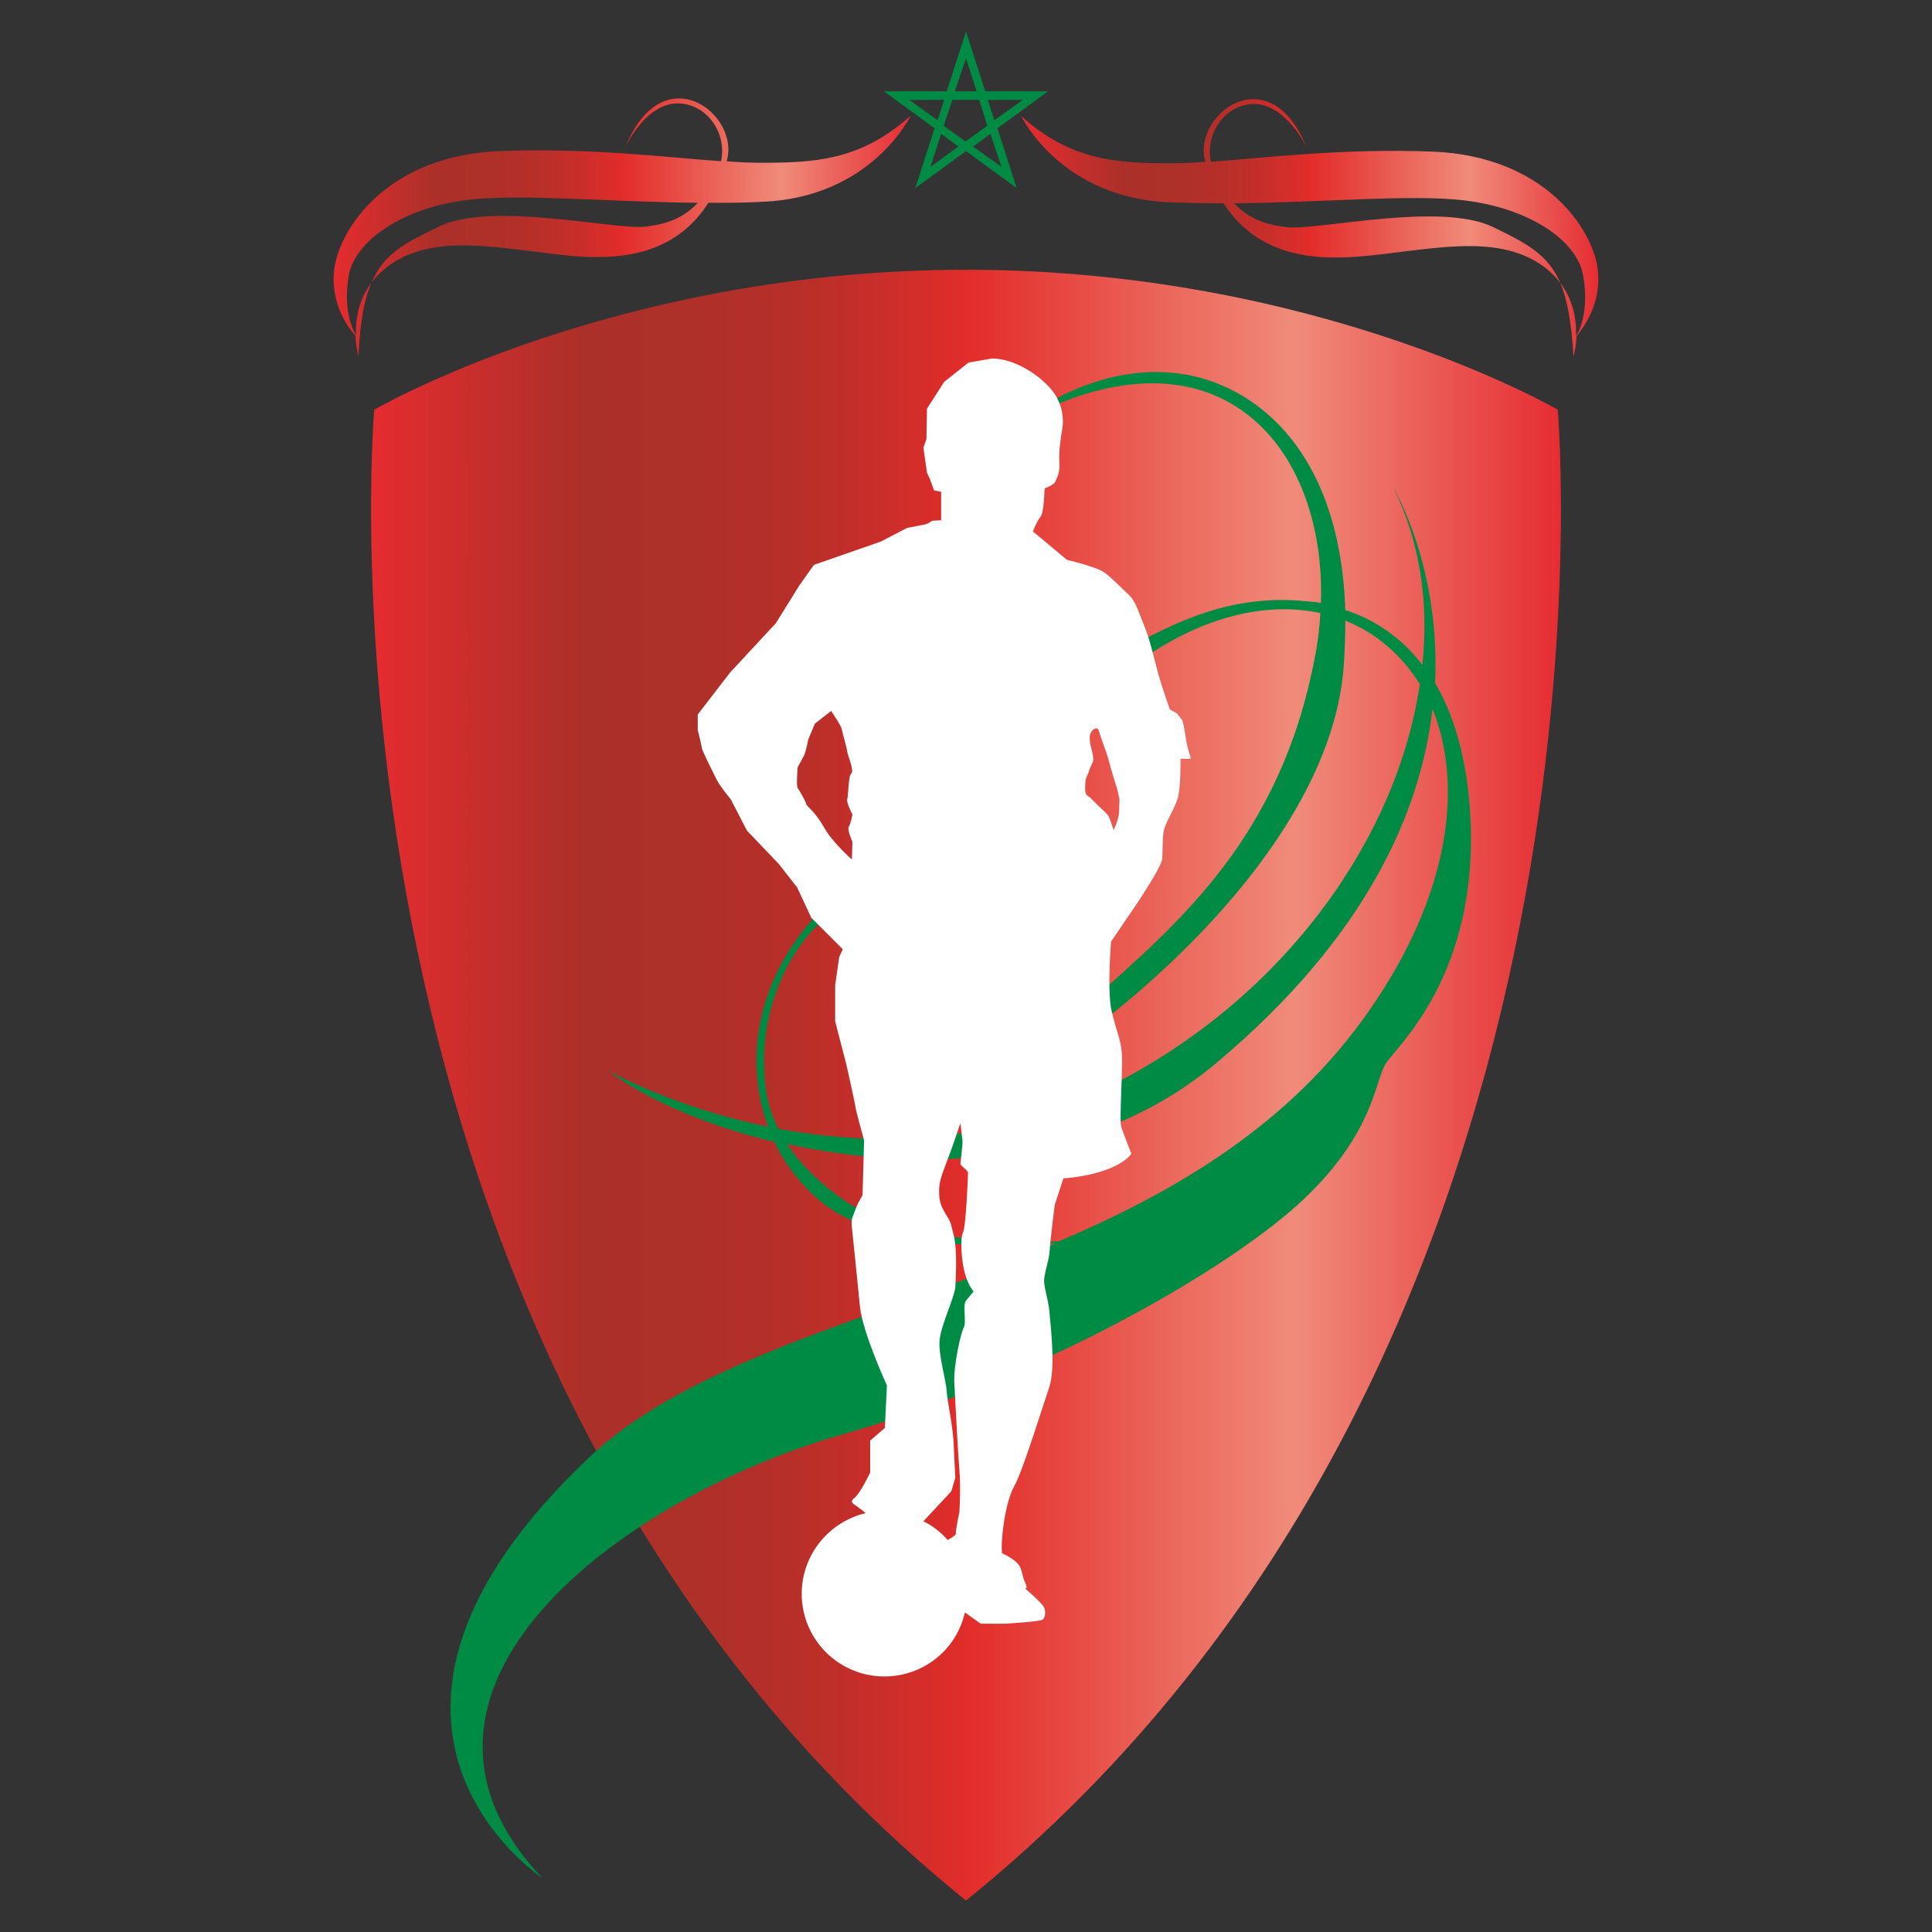 <?xml version="1.0" encoding="utf-8"?>
<!-- Generator: Adobe Illustrator 27.2.0, SVG Export Plug-In . SVG Version: 6.00 Build 0)  -->
<svg version="1.0" id="Calque_1" xmlns="http://www.w3.org/2000/svg" xmlns:xlink="http://www.w3.org/1999/xlink" x="0px" y="0px"
	 viewBox="0 0 381 381" style="enable-background:new 0 0 381 381;" xml:space="preserve">
<rect x="0" y="0" width="381" height="381" fill="#333333" stroke="none"/>
<style type="text/css">
	.st0{fill:none;}
	.st1{fill:url(#SVGID_1_);}
	.st2{fill:url(#SVGID_00000121995975462761430660000000845998161768760245_);}
	.st3{fill:url(#SVGID_00000040537109536492623920000003836852366061273767_);}
	.st4{fill:#008B44;}
	.st5{fill:#FFFFFF;}
</style>
<rect x="0.5" y="0.5" class="st0" width="380" height="380"/>
<g>
	<linearGradient id="SVGID_1_" gradientUnits="userSpaceOnUse" x1="65.815" y1="44.821" x2="179.521" y2="44.821">
		<stop  offset="0" style="stop-color:#E52C2F"/>
		<stop  offset="0.178" style="stop-color:#AB3029"/>
		<stop  offset="0.278" style="stop-color:#AE3029"/>
		<stop  offset="0.357" style="stop-color:#B82F29"/>
		<stop  offset="0.428" style="stop-color:#C92E2A"/>
		<stop  offset="0.495" style="stop-color:#E02D2A"/>
		<stop  offset="0.503" style="stop-color:#E32D2A"/>
		<stop  offset="0.776" style="stop-color:#F08B7A"/>
		<stop  offset="1" style="stop-color:#E52D33"/>
	</linearGradient>
	<path class="st1" d="M73.3,55.7c-2.7,3.5-3.2,7.5-3.1,10.4c-1-1.6-2.5-5.8-1.4-11.9c1.3-6.8,10.8-13.3,23.6-14.8
		c10.4-1.2,27.5,0.4,45.2,0.6c-2.8,3-6.1,4.2-10.3,4.7c-6.1,0.7-30.4-5.1-40.8,0C79.9,47.9,75.7,50,73.3,55.7c0.9-1.2,2-2.3,3.5-3.4
		c9.4-6.7,22.9-3,36.3-1.8c10.8,0.9,20.5-1,26.6-10.5c3.5,0,7,0,10.5-0.2c21.7-0.8,29.4-17,29.4-17c-9.9,8.9-19,9.3-29.7,9.3
		c-1.9,0-4.1-0.1-6.6-0.3c2.8-9.2-12.4-21-19.9-3c0,0,4.1-8.6,10.4-8.4c5.5,0.1,9.6,5.7,8.4,11.4c-11-0.8-26.4-2.7-43.8-2
		C76.5,30.7,66.9,45,65.9,53.2c-0.8,6.9,3,11.7,4.2,13c0.1,2.4,0.6,4,0.6,4C71,63.5,71.8,59,73.3,55.7z"/>
	
		<linearGradient id="SVGID_00000148636854361335208230000018188145977494011043_" gradientUnits="userSpaceOnUse" x1="73.191" y1="213.952" x2="307.809" y2="213.952">
		<stop  offset="0" style="stop-color:#E52C2F"/>
		<stop  offset="0.178" style="stop-color:#AB3029"/>
		<stop  offset="0.278" style="stop-color:#AE3029"/>
		<stop  offset="0.357" style="stop-color:#B82F29"/>
		<stop  offset="0.428" style="stop-color:#C92E2A"/>
		<stop  offset="0.495" style="stop-color:#E02D2A"/>
		<stop  offset="0.503" style="stop-color:#E32D2A"/>
		<stop  offset="0.776" style="stop-color:#F08B7A"/>
		<stop  offset="1" style="stop-color:#E52D33"/>
	</linearGradient>
	<path style="fill:url(#SVGID_00000148636854361335208230000018188145977494011043_);" d="M190.5,53.2
		c-69.4,0-116.7,27.6-116.7,27.6s-16.2,186.6,116.7,294c132.9-107.4,116.7-294,116.7-294S259.9,53.2,190.5,53.2z"/>
	
		<linearGradient id="SVGID_00000001623932763299484700000003662807455146855569_" gradientUnits="userSpaceOnUse" x1="201.479" y1="44.821" x2="315.185" y2="44.821">
		<stop  offset="0" style="stop-color:#E52C2F"/>
		<stop  offset="0.178" style="stop-color:#AB3029"/>
		<stop  offset="0.278" style="stop-color:#AE3029"/>
		<stop  offset="0.357" style="stop-color:#B82F29"/>
		<stop  offset="0.428" style="stop-color:#C92E2A"/>
		<stop  offset="0.495" style="stop-color:#E02D2A"/>
		<stop  offset="0.503" style="stop-color:#E32D2A"/>
		<stop  offset="0.776" style="stop-color:#F08B7A"/>
		<stop  offset="1" style="stop-color:#E52D33"/>
	</linearGradient>
	<path style="fill:url(#SVGID_00000001623932763299484700000003662807455146855569_);" d="M315.1,53.2c-1-8.2-10.6-22.4-32.5-23.3
		c-17.4-0.7-32.9,1.2-43.8,2c-1.2-5.7,2.9-11.3,8.4-11.4c6.3-0.1,10.4,8.4,10.4,8.4c-7.4-17.9-22.6-6.2-19.9,3
		c-2.4,0.2-4.6,0.3-6.6,0.3c-10.6,0-19.8-0.4-29.7-9.3c0,0,7.7,16.2,29.4,17c3.5,0.1,7,0.2,10.5,0.2c6.1,9.4,15.8,11.4,26.6,10.5
		c13.4-1.1,26.8-4.9,36.3,1.8c1.4,1,2.6,2.2,3.5,3.4c-2.4-5.6-6.6-7.8-13.2-11c-10.4-5.1-34.6,0.7-40.8,0c-4.2-0.5-7.5-1.7-10.3-4.7
		c17.7-0.2,34.8-1.8,45.2-0.6c12.9,1.5,22.4,7.9,23.6,14.8c1.1,6.1-0.3,10.4-1.4,11.9c0.1-2.9-0.4-6.8-3.1-10.4
		c1.4,3.3,2.2,7.8,2.6,14.5c0,0,0.5-1.6,0.6-4C312,64.9,315.9,60.1,315.1,53.2z"/>
	<g>
		<path class="st4" d="M290,161.6c-0.6-11.8-3.2-20.5-7-26.9c1.1-23-8.2-38.5-8.2-38.5c5.2,10.5,7,22.5,5.7,34.9
			c-4.5-5.8-9.9-9.1-15.2-10.8c-1.1-33.1-19.5-45.6-34.3-46.8C214.6,72,201.5,83,201.5,83c38.5-20.5,60,4.8,59,35.9
			c-0.5-0.1-1.1-0.2-1.6-0.2c-12.6-1.5-23.2,1.5-36.9,9.4c-13.6,7.9-43,33-60.7,52c-12.3,13.2-14.6,29.2-9.8,42.1
			c-19-3.9-31.6-11.1-31.6-11.1c6.9,5.3,18.7,10.7,32.8,14.1c2.1,4.4,5.2,8.4,9,11.6c11.8,10,36.3,9.2,46.5,8.4
			c-34.4,14.7-71.2,22.6-91.9,42.1c-55.7,52.6-9.4,83-9.4,83c-35-37,15.4-74.8,58.8-87.3c40.9-11.7,77.8-33.5,91.6-46.7
			c13.8-13.2,13.8-23.2,16-26.6C275.5,206.3,291.4,192.4,290,161.6z M151.1,215.3c-2.1-14.7,4-26,8.5-31.1
			c4.5-5.1,22.3-23.8,65.2-53.9c12.9-9.1,25.4-11.6,35.6-9.4c-0.2,2.9-0.5,5.8-1.1,8.7c-6.7,35.4-26.7,52.2-43.8,67.5
			c-17.1,15.4-9.7,6.7-9.7,6.7l-12,12.4c13-4.3,68.2-43.5,71.2-84.9c0.2-3.1,0.3-6,0.3-8.9c6.1,2.4,11.1,6.8,14.7,12.5
			c-4.4,29.9-26.1,61.3-60.4,78.9c-24,12.3-47.8,12.2-66.1,8.8C152.3,220.3,151.5,217.9,151.1,215.3z M270,199.3
			c-15.4,22.2-37.7,35.5-61.2,45.5c-27.8,1-39.3-6.2-39.3-6.2s-8.8-4.7-14.3-13c26.4,5.8,60.1,4.7,84.7-16
			c29.8-25,40.3-49.8,42.6-69.8C288.5,154.6,286.2,176.1,270,199.3z"/>
	</g>
	<path class="st5" d="M233.9,145.9c-0.4-2.7-0.7-3.8-0.7-3.8l-1.1-1.4l-1.4-0.8c0,0-1.4-3.9-2.2-6.7c-0.8-2.8-1.7-7-2.7-9.4
		c-1-2.4-1.8-5.2-3.1-6.4s-3.4-3.4-4.9-4.5c-1.5-1.1-7.4-2.5-7.4-2.5l-6.7-5.6c0,0,0.8-2.1,1.5-2.9c0.7-0.8,0.8-5.6,0.8-5.6
		s1.8-0.6,2.1-1.3c0.3-0.7,1-1.8,0.8-4.1c-0.1-2.2,0.3-4.6,0.6-6.4c0.3-1.8,0.1-4.9-2.1-7.6c-2.2-2.7-7.1-6.2-11.8-6.2l-4.6,0.8
		l-4.8,3.8l-3.4,5.3l-0.1,6l-0.6,1.7l0.7,4.9l0.6,1.3l0.8,2.2l1.4,0.3v5.6l-1.8,0.1c0,0-0.8,0.6-1.3,0.7c-0.4,0.1-3.6,0.7-3.6,0.7
		l-5.2,2.7l-13.2,4.6l-2.9,4.1l-4.6,7.4l-9,9.7l-6.4,8.3v3.1c0,0,0.8,3.1,0.8,3.5c0,0.4,2.2,4.8,2.9,6.2c0.7,1.4,2.8,3.9,2.8,3.9
		l3.2,6.2l6.3,6.6l3.6,4.6l2.8,6l6.2,6.2l-0.7,1.5l-0.8,5.6v7.1l2.2,8.5c0,0,1.8,8,1.8,8.4c0,0.4,1.7,6.6,1.7,6.6l-0.3,10.8l-1,1.8
		c0,0-1,2.5-1.1,2.9c-0.1,0.4,0,1.7,0,1.7s1.1,10.5,1.6,15.7c0.6,5.2,5.3,15.4,5.3,15.4l-0.4,8.4l-2.9,2.5v6.3c0,0-2,4.2-3.1,5
		c-1.1,0.8,0,1.3,0,1.3l1.5,1.1l0.7,0.6c-7.2,1.7-12.6,8.2-12.6,15.9c0,9,7.3,16.3,16.3,16.3c7.8,0,14.3-5.4,15.9-12.7l0,0.1
		l3.1,2.2h4.8c0,0,6.9-0.4,7.4-0.8s0.7-1.5,0.3-2.4s-3.8-3.8-3.8-3.8s0.7,0.3,0.1-1c-0.6-1.3-0.4-1.5-1-3.1
		c-0.6-1.5-3.6-2.8-3.6-2.8c-0.3-2.9,0.7-10.2,2.4-13.2s5.6-15.7,6.9-19.5c1.3-3.8,0.3-11.9,0.1-14.3c-0.1-2.4-1.1-5.2-1.1-6.7
		c0-1.5,1-4.1,1.1-6c0.1-2,1-9,1-9l1.7-5.2c11.2-1,13.4-4.9,13.4-4.9s-1.5-3.8-2-5.3c-0.4-1.5,0.4-11.9,0.1-14.8
		c-0.3-2.9-1.1-4.1-2-8.1s-0.1-13.6-0.1-13.6s3.6-5.3,5.5-8.1c1.8-2.8,4.5-7,4.6-8.3c0.1-1.3,0-3.9,0.3-5.5c0.3-1.5,2-4.1,2.7-6.2
		s0.6-8,0.6-8s1.4,0.1,1.8,0C235.2,149.7,234.3,148.6,233.9,145.9z M168.1,166l-0.1,3.5c0,0-1.5-1.3-3.1-3.1
		c-1.5-1.8-1.3-1.4-2.8-3.9c-1.5-2.5-2.9-3.4-3.1-3.9c-0.1-0.6-1.4-2.8-1.7-3.2c-0.3-0.4,0-4.1,0-4.1s1-1.8,1.3-2.4
		c0.3-0.6,0.8-3.1,0.8-3.1l1.3-3.1l3.2-2.5c0,0,2,2.9,2.1,3.6c0.1,0.6,1.1,4.1,1.1,4.5s1.4,3.8,0.8,4.2c-0.6,0.4-0.6,4.3-0.8,5
		c-0.3,0.7,1,3.1,1,3.1s-0.3,1.8-0.7,2.4C167,163.6,168.1,166,168.1,166z M190.5,256.5c-0.7,0.8,0.1,4.2-0.4,5.2
		c-0.6,1-2.1,7.6-1.9,11.1c0.2,3.5,0.7,13.7,1,17.2c0.3,3.5,0,8.1,0,8.1s-0.8,3.9-0.7,4.3c0.1,0.3-0.9,0.9-1.6,1.3
		c-1.3-1.5-3-2.8-4.8-3.7l5.5-5.9l0.8-2.7c0,0-0.1-1.5-0.3-5.9c-0.1-4.3-1.3-9-1.4-11.1c-0.1-2.1-1.7-7.3-1.4-10.2
		c0.3-2.9,2.9-8.3,3.1-10.4c0.1-2.1,0.4-7.3-0.3-10.1c-0.7-2.8-0.5-2.5-1.6-4.3s-1.3-2.7-1.3-4.6s0.6-3.2,1.5-5.7
		c1-2.5,2.7-7.6,2.7-7.6s0.3,2.5,0.4,3.4c0.1,0.8-0.4,4.2-0.4,4.6c0,0.4,1.5,1.3,1.5,1.8c0,0.6-0.4,10.6-1,11.8
		c-0.6,1.1-0.3,5.7,0.4,8.1c0.7,2.4,1.7,3.5,1.7,3.5S191.2,255.6,190.5,256.5z M220.7,159.8c0,1.8-1.1,3.9-1.1,3.9s-0.7-2.4-1.1-2.9
		c-0.4-0.6-2.2-2.1-3.1-3.1c-0.8-1-1.5-0.4-1.4-2.7c0.1-2.2,0.3-1.4,0.8-3.1c0.6-1.7,1-1.5,0.7-3.1c-0.3-1.5-0.6-2-0.6-3.4
		c0-1.4,1.5-2.4,1.8-1.3c0.3,1.1,0.8,2.4,1.4,4.1s0.7,2.5,1.4,4.8c0.7,2.2,1,3.1,1.1,3.9C220.9,157.8,220.7,158,220.7,159.8z"/>
	<path class="st4" d="M180.5,37.1l10-7.3l10,7.3l-3.8-11.8l10-7.3h-12.4l-3.8-11.8l-3.8,11.8h-12.4l10,7.3L180.5,37.1z M183.5,32.9
		l2.1-6.5l3.4,2.5L183.5,32.9z M197.5,32.9l-5.6-4l3.4-2.5L197.5,32.9z M201.7,19.7l-5.6,4l-1.3-4H201.7z M190.5,11.5l2.1,6.5h-4.3
		L190.5,11.5z M187.8,19.7h5.3l1.6,5.1l-4.3,3.1l-4.3-3.1L187.8,19.7z M179.3,19.7h6.9l-1.3,4L179.3,19.7z"/>
</g>
</svg>

